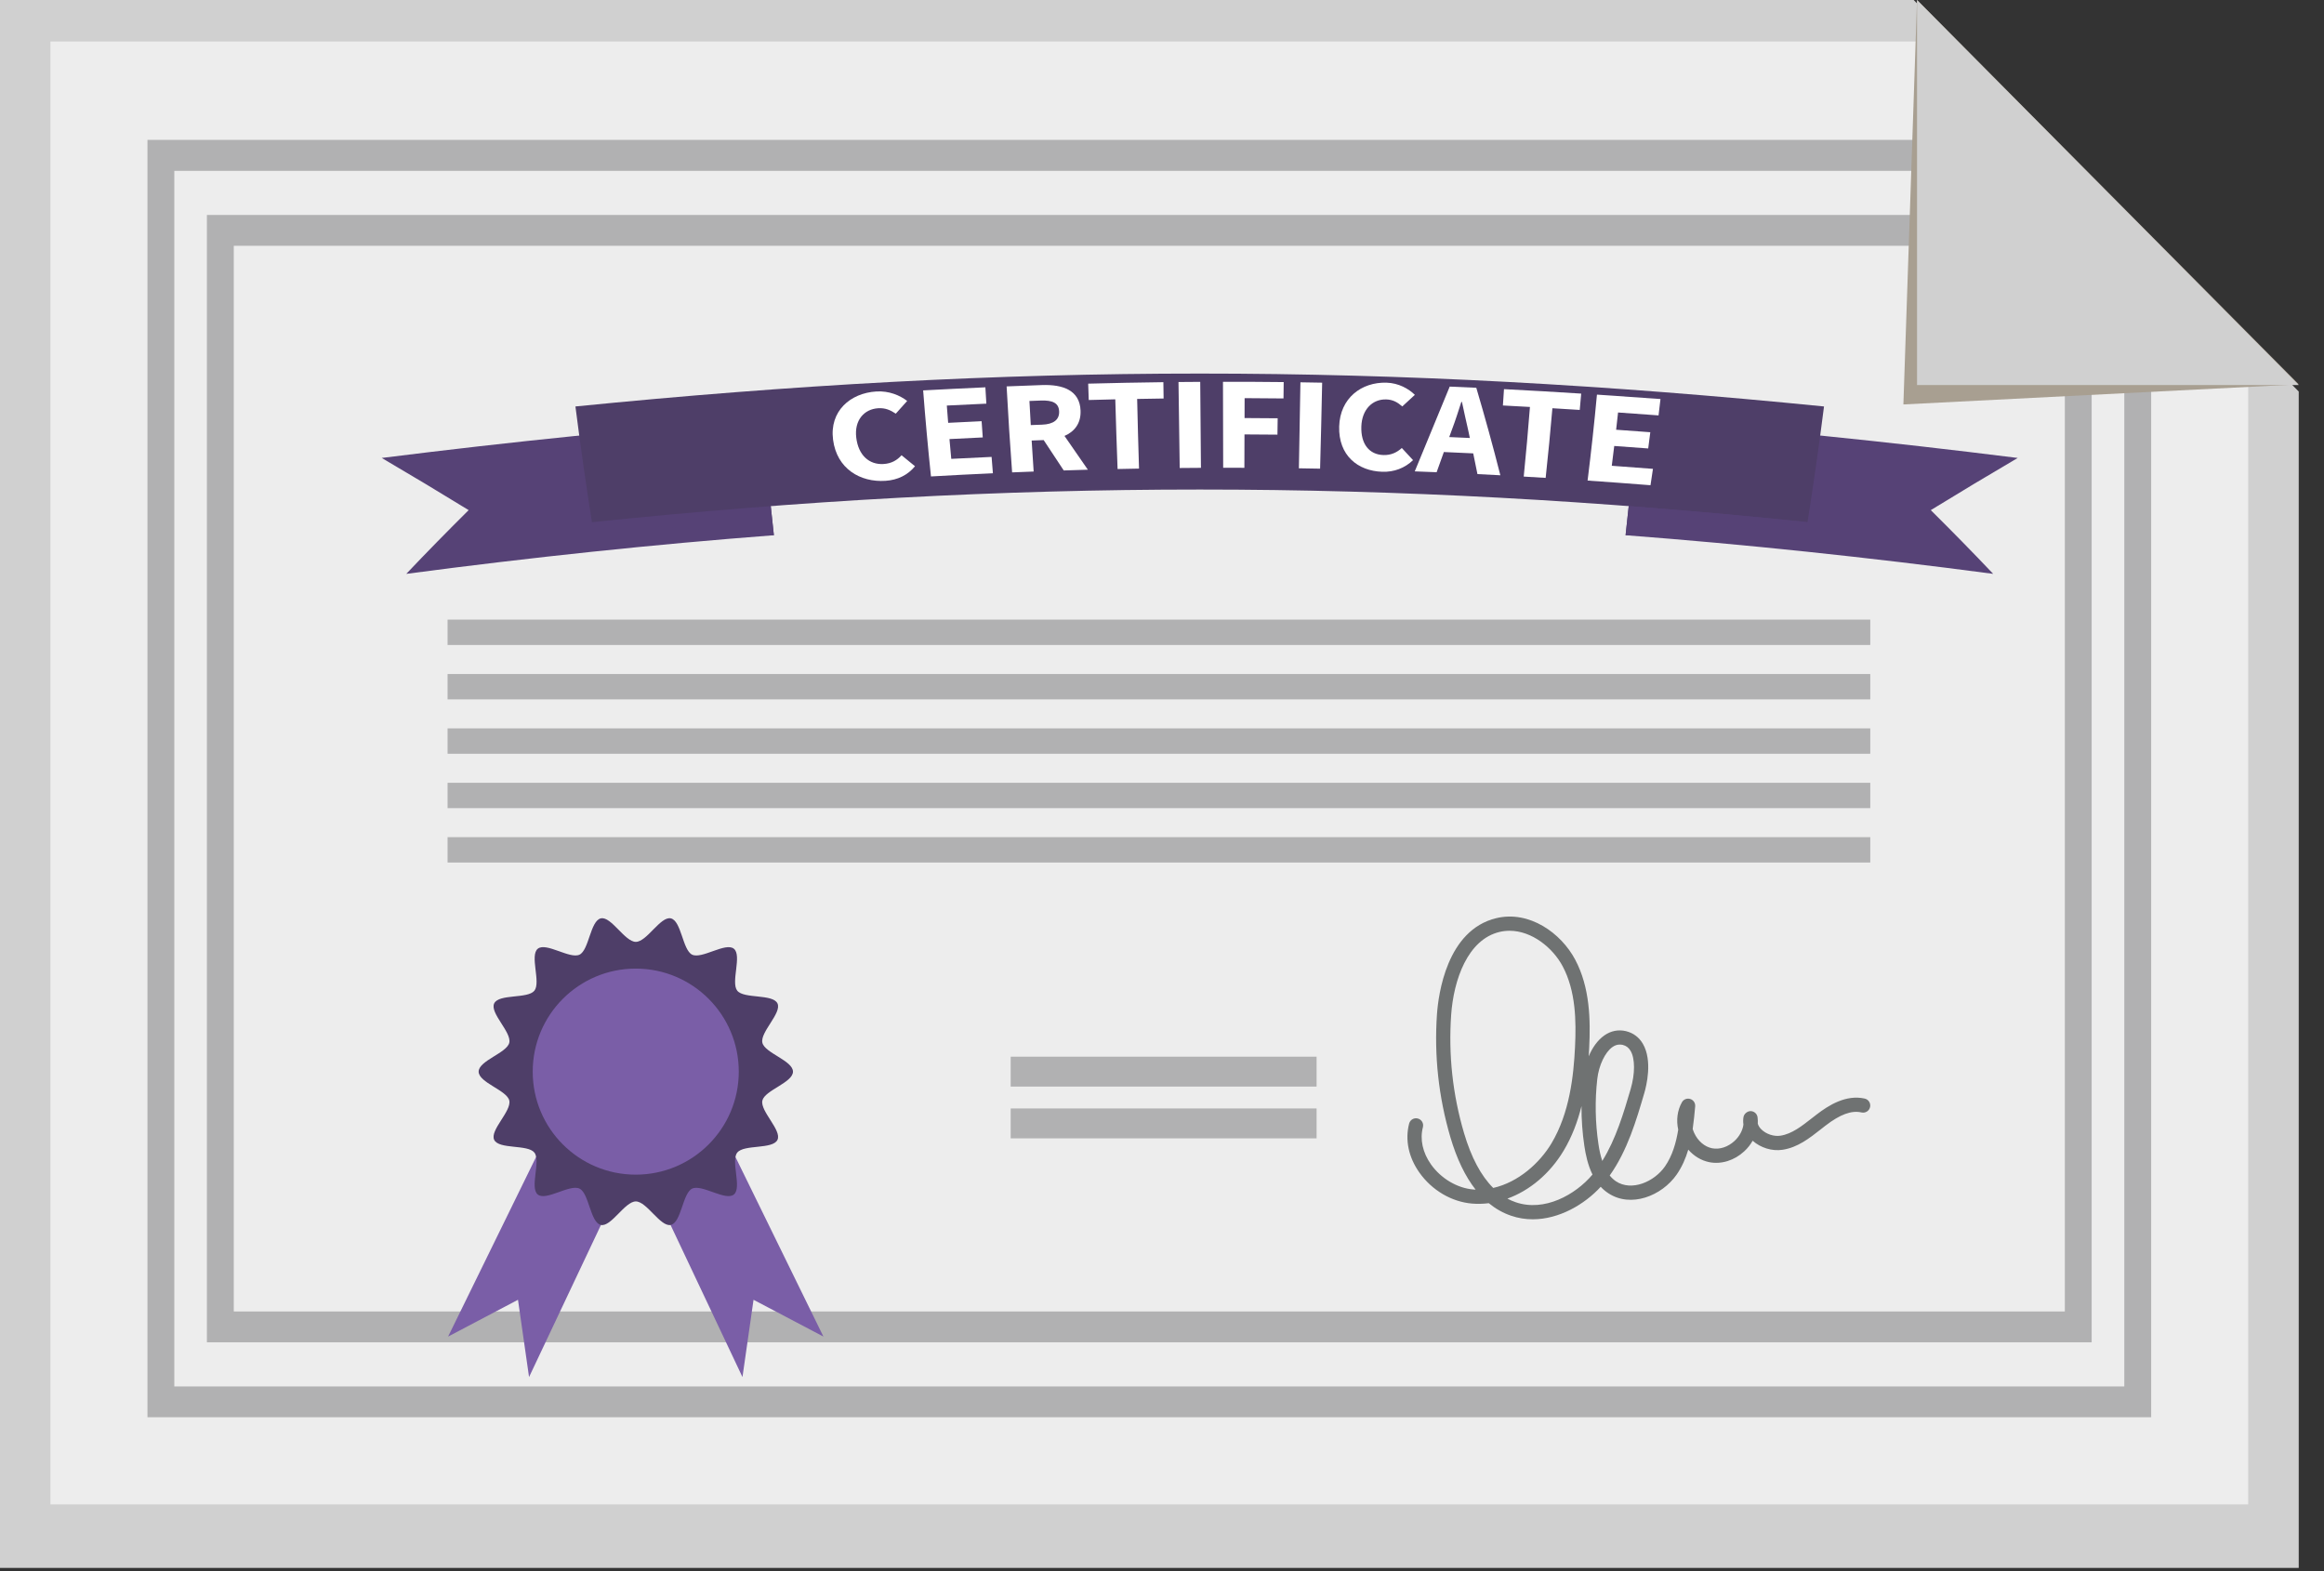 <?xml version="1.0" encoding="UTF-8"?> <svg xmlns="http://www.w3.org/2000/svg" width="71" height="48" viewBox="0 0 71 48" fill="none"><rect x="0" y="0" width="71" height="48" fill="#333333" stroke="none"/> <path d="M63.685 5.309L62.739 4.346L59.734 1.29L58.465 0H0V47.902H70.228V11.962L68.683 10.391L65.719 7.377L64.899 6.543L63.685 5.309Z" fill="#D0D0D0"></path> <path d="M63.685 5.22L62.739 4.273L59.734 1.269H1.541V45.961H68.683V10.218L65.719 7.254L64.899 6.434L63.685 5.22Z" fill="#EDEDED"></path> <path d="M57.138 18.93H13.674V19.705H57.138V18.93Z" fill="#B1B1B2"></path> <path d="M57.138 20.592H13.674V21.367H57.138V20.592Z" fill="#B1B1B2"></path> <path d="M57.138 22.253H13.674V23.028H57.138V22.253Z" fill="#B1B1B2"></path> <path d="M57.138 23.915H13.674V24.69H57.138V23.915Z" fill="#B1B1B2"></path> <path d="M57.138 25.576H13.674V26.351H57.138V25.576Z" fill="#B1B1B2"></path> <path d="M64.899 6.434V42.358H5.325V5.22H63.685L62.74 4.274H4.505V43.299H65.72V7.254L64.899 6.434Z" fill="#B1B1B2"></path> <path d="M6.321 6.567V41.009H63.902V6.567H6.321ZM63.082 40.067H7.142V7.509H63.082V40.067Z" fill="#B1B1B2"></path> <path d="M16.388 35.326L13.69 40.834L15.825 39.71L16.163 42.071L19.086 35.888L16.388 35.326Z" fill="#7A5EA7"></path> <path d="M22.458 35.326L25.156 40.834L23.021 39.71L22.683 42.071L19.76 35.888L22.458 35.326Z" fill="#7A5EA7"></path> <path d="M24.226 32.74C24.226 33.075 23.362 33.309 23.291 33.623C23.218 33.947 23.893 34.532 23.752 34.824C23.608 35.122 22.729 34.957 22.524 35.213C22.319 35.469 22.674 36.29 22.419 36.495C22.163 36.699 21.441 36.171 21.145 36.314C20.853 36.455 20.817 37.349 20.493 37.423C20.179 37.494 19.76 36.705 19.425 36.705C19.089 36.705 18.67 37.494 18.356 37.423C18.033 37.349 17.997 36.454 17.705 36.314C17.407 36.17 16.685 36.699 16.431 36.495C16.174 36.29 16.53 35.469 16.325 35.212C16.122 34.957 15.242 35.121 15.098 34.824C14.956 34.532 15.632 33.947 15.559 33.623C15.488 33.308 14.623 33.075 14.623 32.74C14.623 32.404 15.488 32.17 15.559 31.856C15.632 31.532 14.956 30.947 15.098 30.655C15.241 30.357 16.121 30.522 16.326 30.267C16.53 30.01 16.176 29.189 16.431 28.984C16.687 28.78 17.409 29.308 17.705 29.166C17.997 29.024 18.033 28.13 18.357 28.057C18.67 27.986 19.089 28.775 19.425 28.775C19.761 28.775 20.18 27.986 20.494 28.057C20.817 28.13 20.853 29.025 21.145 29.166C21.443 29.309 22.165 28.781 22.419 28.984C22.676 29.189 22.32 30.01 22.524 30.267C22.728 30.522 23.608 30.358 23.752 30.655C23.893 30.947 23.218 31.532 23.291 31.856C23.361 32.171 24.226 32.404 24.226 32.74Z" fill="#4E3E68"></path> <path d="M22.57 32.74C22.57 34.478 21.161 35.887 19.422 35.887C17.684 35.887 16.275 34.478 16.275 32.74C16.275 31.001 17.684 29.592 19.422 29.592C21.161 29.592 22.57 31.001 22.57 32.74Z" fill="#7A5EA7"></path> <path d="M23.29 12.815C19.512 13.096 15.651 13.491 11.662 13.991C12.561 14.518 13.447 15.05 14.318 15.585C13.668 16.23 13.032 16.878 12.412 17.532C16.244 17.025 19.975 16.632 23.642 16.352C23.513 15.172 23.395 13.993 23.29 12.815Z" fill="#564276"></path> <path d="M18.084 15.953C19.971 16.058 21.821 16.191 23.643 16.351C23.611 16.054 23.579 15.758 23.547 15.461C21.743 15.599 19.924 15.763 18.084 15.953Z" fill="#564276"></path> <path d="M50.016 12.815C53.794 13.096 57.655 13.491 61.643 13.991C60.744 14.518 59.859 15.05 58.987 15.585C59.637 16.23 60.273 16.878 60.893 17.532C57.061 17.025 53.33 16.632 49.663 16.352C49.793 15.172 49.91 13.993 50.016 12.815Z" fill="#564276"></path> <path d="M36.652 11.413C30.41 11.412 24.16 11.76 17.58 12.418C17.73 13.596 17.898 14.774 18.084 15.953C24.45 15.294 30.555 14.955 36.652 14.956C42.75 14.955 48.854 15.294 55.221 15.953C55.407 14.774 55.575 13.596 55.725 12.418C49.145 11.76 42.895 11.412 36.652 11.413Z" fill="#4E3E68"></path> <path d="M55.222 15.953C53.335 16.058 51.485 16.191 49.663 16.351C49.696 16.054 49.728 15.758 49.759 15.461C51.562 15.599 53.381 15.763 55.222 15.953Z" fill="#564276"></path> <path d="M26.774 11.96C27.159 11.936 27.493 12.079 27.715 12.249C27.599 12.379 27.483 12.508 27.367 12.638C27.201 12.527 27.043 12.459 26.831 12.472C26.401 12.498 26.096 12.838 26.159 13.368C26.223 13.909 26.554 14.204 26.997 14.176C27.241 14.16 27.41 14.057 27.543 13.908C27.681 14.019 27.817 14.132 27.954 14.244C27.734 14.514 27.422 14.666 27.051 14.69C26.279 14.74 25.567 14.321 25.451 13.436C25.337 12.562 25.976 12.008 26.774 11.96Z" fill="white"></path> <path d="M28.203 11.927C28.841 11.893 29.475 11.861 30.104 11.833C30.114 11.999 30.124 12.166 30.134 12.332C29.733 12.351 29.33 12.369 28.926 12.39C28.94 12.567 28.953 12.743 28.967 12.918C29.309 12.9 29.65 12.884 29.989 12.868C30.001 13.033 30.012 13.199 30.024 13.364C29.687 13.38 29.347 13.396 29.007 13.414C29.025 13.616 29.043 13.817 29.062 14.019C29.474 13.997 29.884 13.978 30.294 13.959C30.307 14.125 30.32 14.292 30.334 14.459C29.707 14.487 29.076 14.519 28.442 14.556C28.35 13.679 28.27 12.803 28.203 11.927Z" fill="white"></path> <path d="M32.498 14.373C32.295 14.063 32.09 13.755 31.885 13.445C31.763 13.45 31.641 13.454 31.518 13.459C31.538 13.774 31.557 14.091 31.579 14.406C31.36 14.415 31.141 14.423 30.921 14.432C30.856 13.556 30.799 12.68 30.753 11.805C31.115 11.79 31.475 11.776 31.834 11.764C32.468 11.742 32.988 11.921 33.012 12.545C33.027 12.932 32.83 13.184 32.521 13.318C32.76 13.662 32.999 14.006 33.235 14.35C32.988 14.358 32.743 14.365 32.498 14.373ZM31.491 12.987C31.606 12.983 31.72 12.978 31.836 12.974C32.186 12.962 32.369 12.823 32.357 12.565C32.345 12.307 32.151 12.225 31.799 12.237C31.683 12.241 31.566 12.246 31.45 12.25C31.464 12.496 31.477 12.742 31.491 12.987Z" fill="white"></path> <path d="M34.073 12.2C33.803 12.206 33.533 12.213 33.262 12.221C33.256 12.054 33.25 11.887 33.245 11.721C34.014 11.7 34.778 11.686 35.542 11.676C35.544 11.843 35.547 12.009 35.549 12.175C35.279 12.179 35.011 12.183 34.741 12.188C34.757 12.897 34.775 13.606 34.798 14.316C34.579 14.32 34.362 14.324 34.143 14.329C34.116 13.619 34.093 12.91 34.073 12.2Z" fill="white"></path> <path d="M36.004 11.671C36.226 11.669 36.447 11.667 36.668 11.666C36.674 12.541 36.681 13.417 36.69 14.293C36.473 14.294 36.257 14.296 36.041 14.298C36.026 13.422 36.014 12.547 36.004 11.671Z" fill="white"></path> <path d="M37.363 11.664C37.981 11.663 38.599 11.666 39.218 11.673C39.216 11.84 39.214 12.006 39.212 12.173C38.815 12.168 38.421 12.165 38.024 12.164C38.024 12.367 38.023 12.569 38.022 12.772C38.359 12.773 38.696 12.776 39.034 12.779C39.031 12.946 39.029 13.112 39.027 13.279C38.692 13.275 38.356 13.273 38.02 13.272C38.019 13.612 38.018 13.952 38.017 14.292C37.801 14.291 37.584 14.291 37.369 14.291C37.366 13.415 37.364 12.539 37.363 11.664Z" fill="white"></path> <path d="M39.729 11.68C39.951 11.683 40.171 11.687 40.393 11.691C40.375 12.567 40.354 13.443 40.33 14.318C40.114 14.314 39.897 14.31 39.682 14.307C39.698 13.431 39.715 12.556 39.729 11.68Z" fill="white"></path> <path d="M42.361 11.691C42.729 11.703 43.033 11.875 43.225 12.063C43.097 12.18 42.969 12.298 42.841 12.417C42.697 12.291 42.555 12.209 42.351 12.203C41.939 12.19 41.609 12.5 41.59 13.028C41.571 13.568 41.834 13.889 42.262 13.902C42.497 13.91 42.676 13.823 42.827 13.687C42.941 13.81 43.056 13.934 43.17 14.058C42.914 14.303 42.587 14.425 42.229 14.413C41.481 14.39 40.888 13.913 40.913 13.03C40.938 12.161 41.596 11.668 42.361 11.691Z" fill="white"></path> <path d="M45.008 13.851C44.708 13.836 44.409 13.823 44.111 13.81C44.038 14.016 43.964 14.221 43.89 14.427C43.667 14.417 43.445 14.408 43.222 14.401C43.577 13.537 43.934 12.673 44.29 11.811C44.56 11.823 44.831 11.834 45.102 11.847C45.365 12.737 45.611 13.628 45.837 14.52C45.603 14.507 45.369 14.496 45.137 14.484C45.096 14.273 45.052 14.061 45.008 13.851ZM44.905 13.381C44.888 13.299 44.871 13.218 44.853 13.136C44.788 12.87 44.726 12.557 44.664 12.28C44.657 12.279 44.651 12.279 44.645 12.279C44.556 12.553 44.461 12.856 44.362 13.114C44.333 13.194 44.304 13.273 44.275 13.353C44.485 13.361 44.695 13.371 44.905 13.381Z" fill="white"></path> <path d="M46.741 12.433C46.465 12.417 46.189 12.402 45.915 12.388C45.927 12.222 45.937 12.055 45.948 11.889C46.728 11.929 47.514 11.974 48.307 12.025C48.292 12.191 48.278 12.358 48.262 12.524C47.983 12.507 47.704 12.489 47.427 12.472C47.367 13.181 47.297 13.891 47.221 14.6C46.997 14.586 46.774 14.573 46.551 14.56C46.622 13.851 46.686 13.142 46.741 12.433Z" fill="white"></path> <path d="M48.788 12.056C49.431 12.098 50.076 12.143 50.729 12.191C50.71 12.358 50.69 12.524 50.67 12.691C50.255 12.66 49.843 12.631 49.433 12.602C49.413 12.778 49.394 12.954 49.374 13.129C49.721 13.153 50.068 13.179 50.418 13.205C50.397 13.37 50.376 13.536 50.354 13.701C50.006 13.675 49.661 13.649 49.316 13.625C49.292 13.827 49.266 14.028 49.241 14.23C49.658 14.259 50.078 14.291 50.499 14.324C50.475 14.491 50.45 14.658 50.424 14.824C49.779 14.773 49.139 14.726 48.502 14.682C48.611 13.807 48.707 12.931 48.788 12.056Z" fill="white"></path> <path d="M46.827 37.251C46.605 37.251 46.382 37.217 46.162 37.141C45.917 37.057 45.691 36.929 45.484 36.759C45.314 36.78 45.142 36.785 44.973 36.771C44.349 36.719 43.748 36.366 43.366 35.827C43.033 35.359 42.921 34.826 43.05 34.328C43.08 34.212 43.197 34.141 43.315 34.172C43.431 34.201 43.501 34.32 43.471 34.437C43.374 34.809 43.463 35.214 43.72 35.577C44.026 36.007 44.52 36.299 45.009 36.34C45.033 36.342 45.057 36.343 45.081 36.345C44.763 35.94 44.505 35.404 44.309 34.738C43.95 33.514 43.812 32.251 43.901 30.979C43.944 30.384 44.198 28.412 45.716 28.05C46.724 27.81 47.693 28.506 48.124 29.32C48.575 30.17 48.593 31.159 48.551 32.014C48.547 32.098 48.542 32.184 48.536 32.272C48.642 32.021 48.799 31.784 49.013 31.634C49.214 31.492 49.443 31.448 49.675 31.503C49.898 31.557 50.076 31.691 50.192 31.891C50.49 32.405 50.3 33.175 50.233 33.4C49.992 34.224 49.72 35.149 49.178 35.913C49.235 35.983 49.298 36.042 49.367 36.089C49.843 36.407 50.538 36.107 50.866 35.636C51.093 35.309 51.206 34.914 51.271 34.514C51.206 34.22 51.245 33.921 51.384 33.675C51.435 33.586 51.539 33.545 51.638 33.575C51.736 33.605 51.798 33.7 51.789 33.802C51.769 34.018 51.748 34.252 51.713 34.492C51.726 34.532 51.74 34.572 51.758 34.611C51.871 34.859 52.076 35.035 52.305 35.081C52.533 35.127 52.79 35.043 52.991 34.857C53.143 34.715 53.239 34.537 53.263 34.357C53.252 34.282 53.252 34.205 53.265 34.127C53.283 34.021 53.395 33.942 53.485 33.946C53.592 33.948 53.682 34.029 53.695 34.136C53.704 34.2 53.705 34.266 53.702 34.33C53.722 34.401 53.766 34.459 53.807 34.5C53.952 34.647 54.193 34.728 54.393 34.697C54.743 34.643 55.042 34.407 55.36 34.158L55.502 34.048C55.854 33.777 56.392 33.432 56.969 33.563C57.085 33.589 57.159 33.706 57.132 33.823C57.106 33.939 56.991 34.013 56.873 33.987C56.565 33.916 56.216 34.046 55.767 34.392L55.629 34.5C55.281 34.773 54.922 35.057 54.459 35.127C54.138 35.177 53.788 35.067 53.545 34.851C53.479 34.968 53.392 35.079 53.287 35.175C52.985 35.455 52.586 35.578 52.221 35.506C51.976 35.457 51.751 35.321 51.578 35.123C51.499 35.39 51.387 35.649 51.224 35.884C50.772 36.534 49.821 36.916 49.127 36.449C49.043 36.393 48.969 36.329 48.903 36.258C48.408 36.798 47.632 37.251 46.827 37.251ZM46.052 36.619C46.134 36.663 46.217 36.7 46.304 36.729C47.178 37.031 48.129 36.505 48.652 35.884C48.509 35.594 48.443 35.274 48.404 35.015C48.343 34.611 48.314 34.203 48.316 33.793C48.201 34.257 48.029 34.723 47.772 35.152C47.35 35.858 46.73 36.375 46.052 36.619ZM46.119 28.436C46.018 28.436 45.917 28.447 45.815 28.471C44.838 28.703 44.409 29.934 44.334 31.008C44.249 32.227 44.38 33.44 44.726 34.612C44.947 35.361 45.246 35.922 45.619 36.293C46.384 36.121 47.037 35.535 47.399 34.93C47.953 34.002 48.075 32.872 48.118 31.991C48.157 31.195 48.143 30.278 47.741 29.522C47.441 28.956 46.8 28.436 46.119 28.436ZM49.483 31.913C49.407 31.913 49.334 31.937 49.262 31.988C49.036 32.146 48.845 32.548 48.798 32.966C48.723 33.626 48.736 34.293 48.833 34.95C48.862 35.148 48.901 35.32 48.951 35.468C49.37 34.796 49.605 33.995 49.817 33.275C49.955 32.803 49.955 32.344 49.816 32.106C49.758 32.007 49.681 31.949 49.574 31.922C49.543 31.917 49.513 31.913 49.483 31.913Z" fill="#6F7272"></path> <path d="M40.223 32.283H30.877V33.196H40.223V32.283Z" fill="#B1B1B2"></path> <path d="M40.223 33.865H30.877V34.778H40.223V33.865Z" fill="#B1B1B2"></path> <path d="M70.228 11.742L58.15 12.356L58.567 0L70.228 11.742Z" fill="#A89F91"></path> <path d="M70.228 11.763H58.567V0L70.228 11.763Z" fill="#D0D0D0"></path> </svg> 